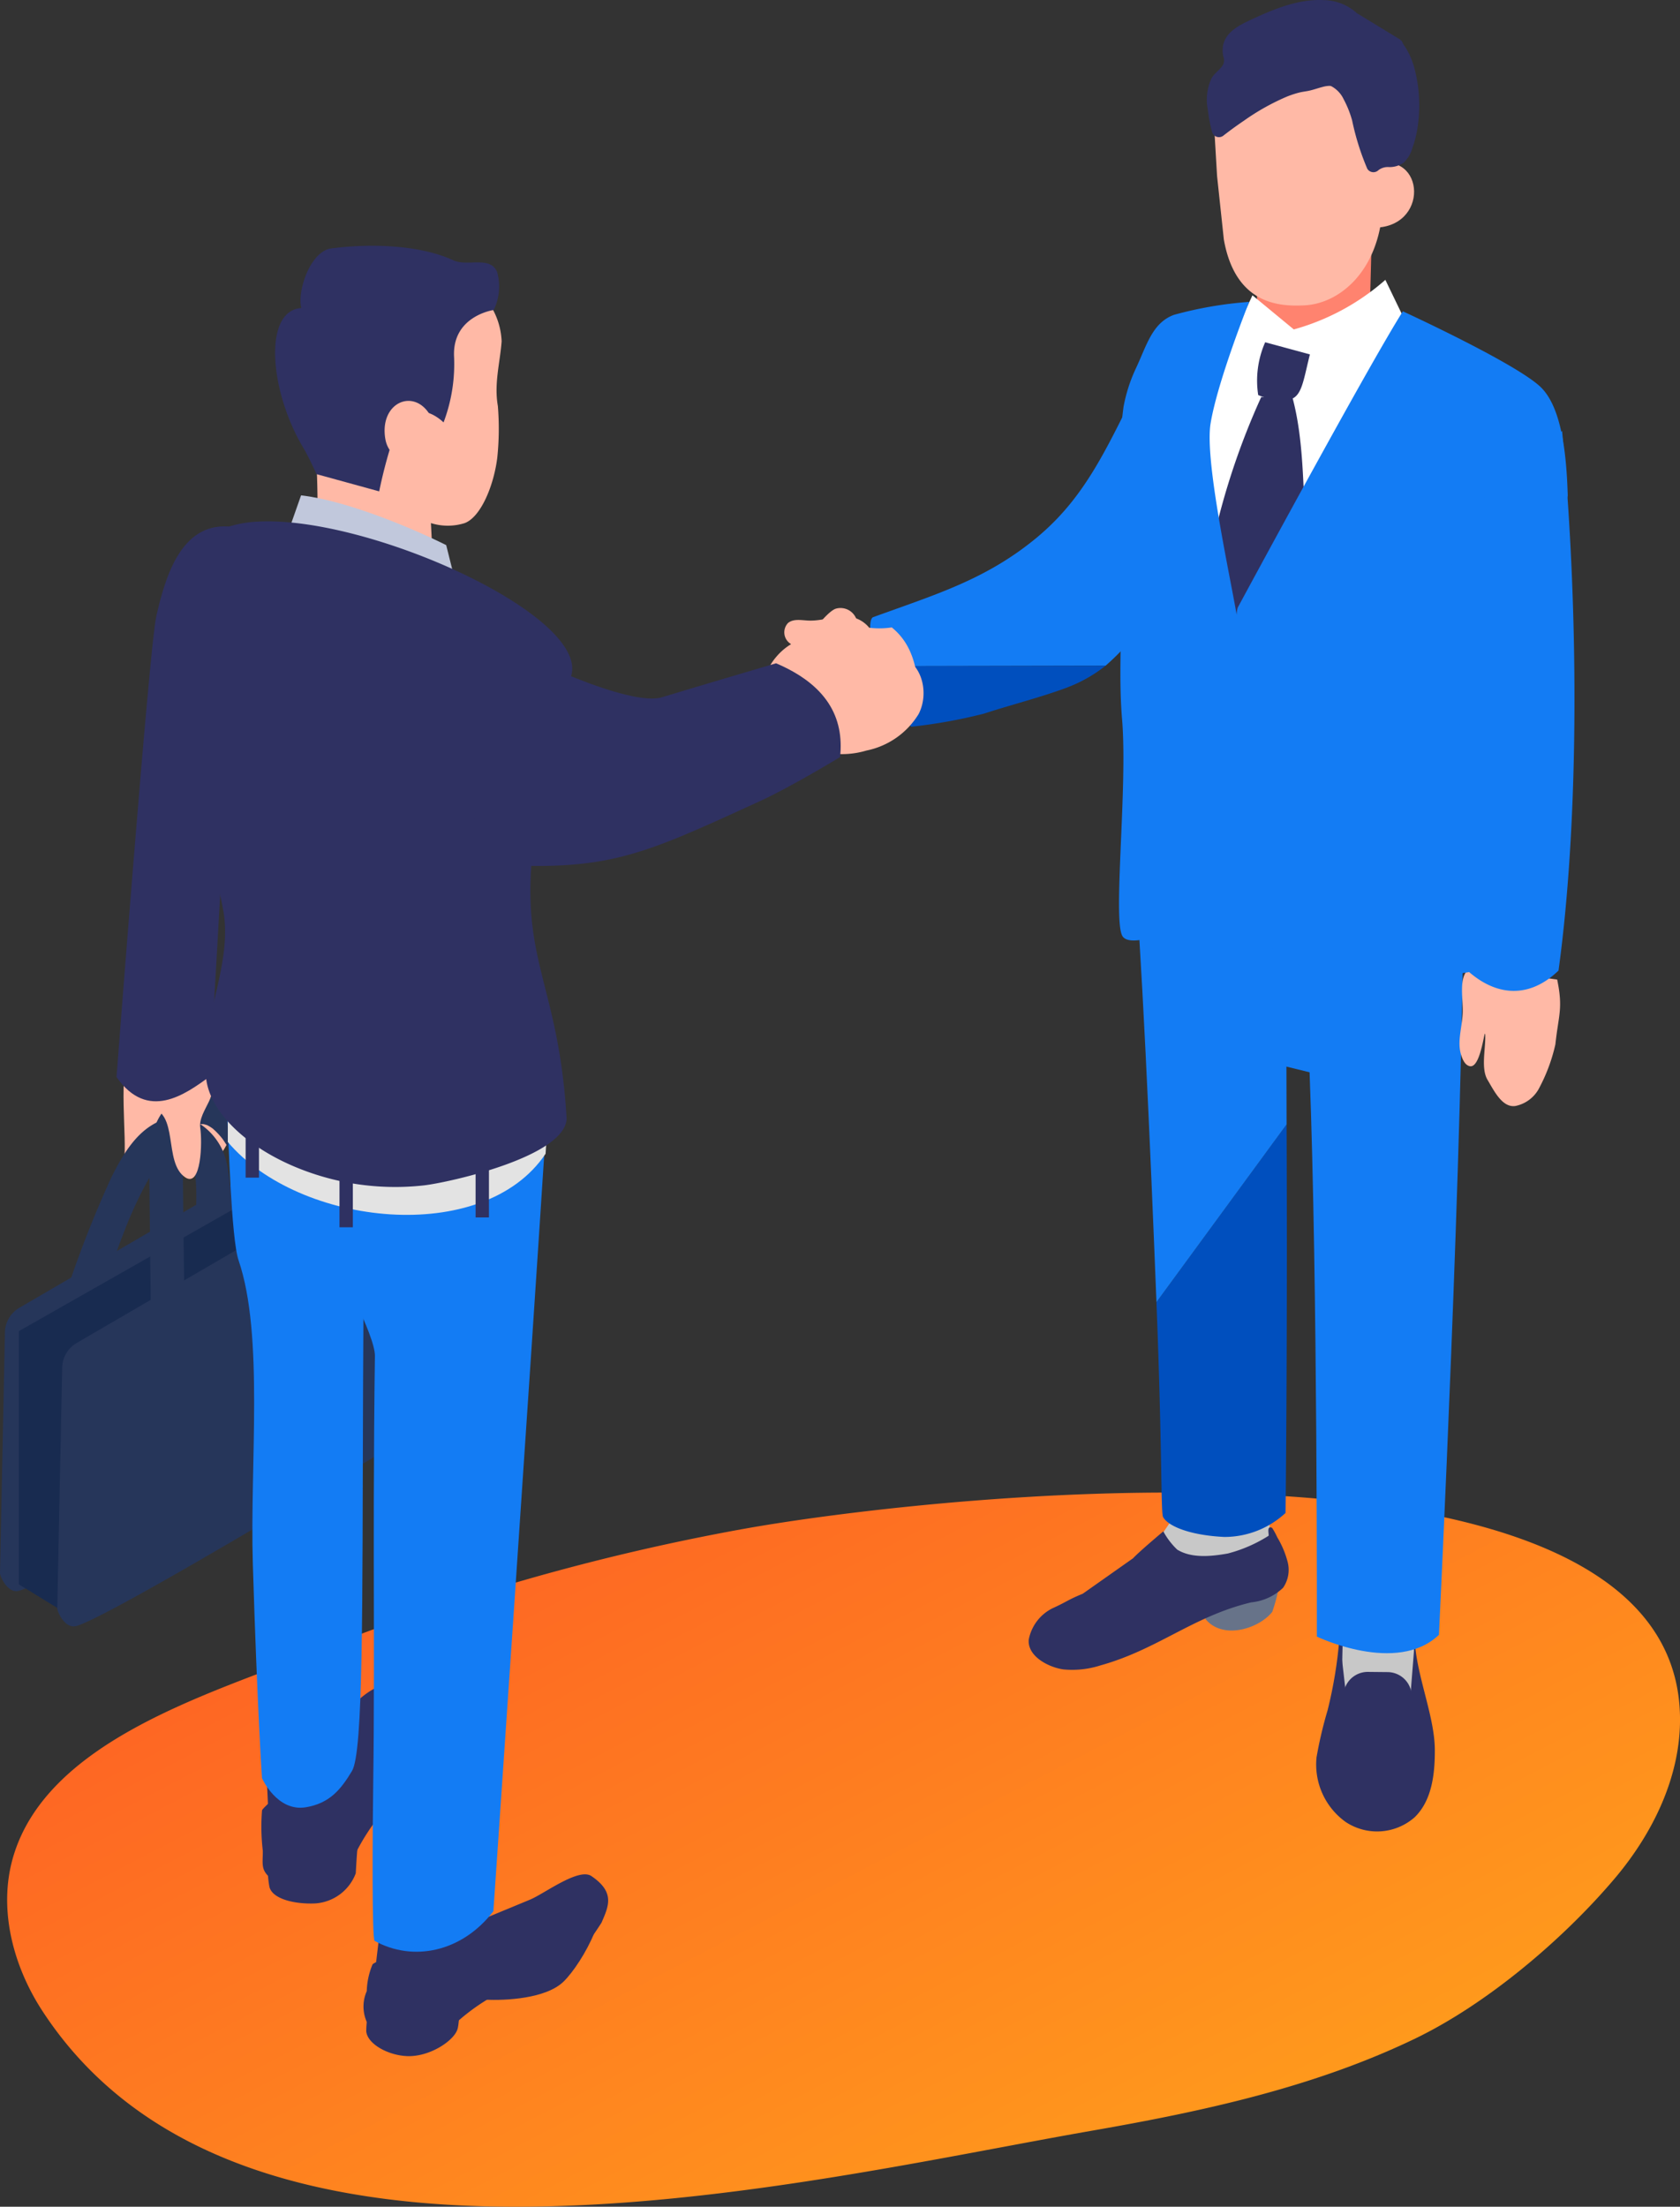 <svg height="200" viewBox="0 0 152.317 200" width="152.317" xmlns="http://www.w3.org/2000/svg" xmlns:xlink="http://www.w3.org/1999/xlink"><rect x="0" y="0" width="152.317" height="200" fill="#333333" stroke="none"/><clipPath id="a"><path d="m0 0h152.317v200h-152.317z"/></clipPath><linearGradient id="b" gradientUnits="objectBoundingBox" x2="1" y2="1"><stop offset="0" stop-color="#fe5426"/><stop offset="1" stop-color="#ffaf19"/></linearGradient><g clip-path="url(#a)"><path d="m147.29 534.8c4.255 3.011 6.839 7.055 6.9 12.421s-2.473 10.529-5.955 14.63c-4.666 5.5-11.577 11.358-18.122 14.5-9.144 4.393-19.182 6.564-29.176 8.306-26.92 4.692-76.827 17.3-95.209-10.822-2.68-4.1-4.041-9.286-2.66-13.986 3.088-10.5 17.737-14.725 26.809-18.372a202.21 202.21 0 0 1 39.3-11.331h.008c13.891-2.515 60.422-7.859 78.1 4.653" fill="url(#b)" transform="translate(-1.872 -391.561)"/><path d="m478.428 568.722-4.266-.044c-.717-.007-1.309 1.407-1.317 2.124l-.036 3.512a1.307 1.307 0 0 0 1.29 1.316l4.266.044a1.307 1.307 0 0 0 1.316-1.289l.036-3.512c.007-.717-.572-2.143-1.289-2.151" fill="#2f3162" transform="translate(-351.408 -422.661)"/><path d="m473.512 551.2.181 5.6-.181 8.2 6.667-.135-.068-14.075z" fill="#c8c8c8" transform="translate(-351.93 -409.368)"/><path d="m473.659 578.473-.4 5.028-5.719.621-.7-6.057a40.217 40.217 0 0 1 -1.078 6.585 37.527 37.527 0 0 0 -1 4.253 6.406 6.406 0 0 0 2.646 5.865 5.156 5.156 0 0 0 6.239-.421c1.577-1.519 1.848-3.924 1.84-6.113-.011-2.977-1.586-6.528-1.817-9.761" fill="#2f3162" transform="translate(-345.398 -429.637)"/><path d="m478.392 590.149-1.782-.018a2.2 2.2 0 1 0 -.046 4.406l1.782.018a2.2 2.2 0 1 0 .045-4.406" fill="#2f3162" transform="translate(-352.578 -438.605)"/><path d="m404.9 516.975-3.417 5 11.958-1.908.247-9.306-8.364.5z" fill="#c8c8c8" transform="translate(-298.394 -379.615)"/><path d="m445.433 305.161-.183 17.746 4.408 1.083c.736 19.115.66 51.144.66 51.144s7.248 3.487 11.068-.159c0 0 2.227-45.6 2.206-67.12z" fill="#137cf4" transform="translate(-330.925 -226.806)"/><path d="m425.838 557.53c.082.43-.208 1.318-.126 1.747 1.565 1.879 4.818.853 6.029-.674a15.232 15.232 0 0 0 .792-3.575z" fill="#677389" transform="translate(-316.393 -412.516)"/><path d="m385.786 540.047a6.5 6.5 0 0 0 -.48-.881c-.559-.244-.234.678-.331.726a12.97 12.97 0 0 1 -3.687 1.6c-1.5.267-3.291.448-4.584-.352a6.636 6.636 0 0 1 -1.262-1.653s-2.179 1.825-2.743 2.437l-4.558 3.212c-1.36.556-1.426.722-2.764 1.329a4.014 4.014 0 0 0 -2.136 2.838c-.126 1.541 1.862 2.52 3.147 2.694a8.355 8.355 0 0 0 3.34-.359c5.239-1.458 8.4-4.455 13.69-5.719a4.859 4.859 0 0 0 2.882-1.319 2.855 2.855 0 0 0 .422-2.318 8.457 8.457 0 0 0 -.934-2.236" fill="#2f3162" transform="translate(-269.971 -400.696)"/><path d="m408.347 413c.534 13.478.391 19.078.6 19.469.434.81 2.366 1.654 5.555 1.809a8.161 8.161 0 0 0 5.551-2.177s.185-15.046.093-35.212z" fill="#004fbe" transform="translate(-303.498 -294.982)"/><path d="m524.209 342.685-7.857-1.06c-1.189.7-.624 2.822-.713 4.2-.087 1.345-.487 2.489-.156 3.629.191.656.465 1.038.839 1.088 1.026.137 1.337-3.92 1.367-2.735s-.4 2.948.205 3.966 1.344 2.538 2.518 2.373a3.121 3.121 0 0 0 2.2-1.69 15.675 15.675 0 0 0 1.436-3.9c.286-2.679.709-3.238.16-5.875" fill="#ffb9a6" transform="translate(-383.029 -253.908)"/><path d="m322.374 147.69c-4.61 3.825-9.215 5.172-14.842 7.221-.557.2-.155 2.834.167 4.445l20.9-.044a21.094 21.094 0 0 0 3.374-3.734c2.151-2.312 4.3-3.966 4.9-7.32l-4.945-15.087c-3.043 5.973-4.945 10.694-9.555 14.518" fill="#137cf4" transform="translate(-228.362 -98.978)"/><path d="m309.251 236.194c.514 1.732 3.016 4.316 3.016 4.316a46.821 46.821 0 0 0 6.609-1.192c2.274-.747 5.2-1.493 7.443-2.334a13.023 13.023 0 0 0 3.57-2.006l-20.9.044c.113.565.216 1.006.266 1.171" fill="#004fbe" transform="translate(-229.648 -174.645)"/><path d="m281.173 218.645a7.529 7.529 0 0 1 -2.043.029 2.763 2.763 0 0 0 -2.475-1c-1.026.054-2.03.4-3.056.348-.633-.029-1.351-.182-1.835.226a1.233 1.233 0 0 0 .122 1.8 1.487 1.487 0 0 0 .163.115c-1.762 1.021-3.727 3.938-1.589 6.416a4.721 4.721 0 0 0 3.788 1.348c3.835-.007 2.042.149 6.88-1.321a25.036 25.036 0 0 0 2.528-1.282c-.113-2.549-.423-5.01-2.484-6.682" fill="#ffb9a6" transform="translate(-200.322 -161.781)"/><path d="m445.48 80.29-10.35 3.016s-.093 4.063-.093 4.322l-3.02 1.667.866 2.875c1.511 1.147 1.7 3.7 3.213 4.847a2.7 2.7 0 0 0 2.035.768 2.575 2.575 0 0 0 1.06-.591c1.167-.925 9.7-2.48 9.7-2.48l.508-4.79-4.107-2.319c0-.259.186-7.057.186-7.316" fill="#ff836f" transform="translate(-321.091 -59.674)"/><path d="m422.488 114.174a5.448 5.448 0 0 1 -4.262-2.727s-1.839.882-3.341 1.588l-3.72 49.924s11.027-2.391 19.379-.434l3.105-50.289s-7.609 2.308-11.162 1.937" fill="#fff" transform="translate(-305.593 -82.831)"/><path d="m431.788 21.914-3.4 4.4.348 5.922.615 5.76c1.072 6.048 5.269 6.052 7.257 5.969 3.217-.136 6.79-3.079 7.14-8.865a35.32 35.32 0 0 1 .857-5.136l-3.625-6.152z" fill="#ffb9a6" transform="translate(-318.391 -16.287)"/><path d="m484.709 57.579-.166 5.732c5.21.13 4.853-7.026.166-5.732" fill="#ffb9a6" transform="translate(-360.129 -42.678)"/><path d="m437.215 107.029 5.107 4.494-.009-4.149-3.806-3.14z" fill="#fff" transform="translate(-324.954 -77.47)"/><path d="m432.633 140.146a65.87 65.87 0 0 0 -4.392 13.176l2.336 9.3 6.106-10.52c-.289-3.735-.172-7.941-1.194-11.822z" fill="#2f3162" transform="translate(-318.284 -104.161)"/><path d="m401.918 336.733 11.8-16.111c-.012-2.706-.02-5.408-.022-8.058l.569.186.861-17.726-15.428-.749c.9 10.69 1.651 28.056 2.221 42.459" fill="#137cf4" transform="translate(-297.069 -218.715)"/><path d="m456.147 103.319.246 4.149 10.195-4.627-1.961-4.063a21.062 21.062 0 0 1 -8.48 4.542" fill="#fff" transform="translate(-339.024 -73.414)"/><path d="m443.987 125.586a5.475 5.475 0 0 0 2.668.454c1.288-.187 1.376-1.566 2.021-4.136l-4.055-1.1a8.626 8.626 0 0 0 -.633 4.783" fill="#2f3162" transform="translate(-329.914 -89.785)"/><path d="m435.831 124.135c-.113-4.088-.622-7.947-2.35-9.754-2.018-2.11-12.6-6.97-12.6-6.97-3.259 5.157-14.968 26.849-14.968 26.849a2.649 2.649 0 0 0 -.1.654c-.646-3.761-2.909-14.025-2.365-17.333.635-3.864 3.5-11.025 3.5-11.025a35.269 35.269 0 0 0 -6.808 1.171c-1.992.727-2.491 2.8-3.461 4.852a14.3 14.3 0 0 0 -1.119 3.472 42.142 42.142 0 0 0 -.314 8.01c.009 3.4.083 6.8.09 10.2s-.2 6.878.1 10.257c.487 6.237-.867 18.08.024 19.52 1.034 1.671 8.887-2.5 8.887-2.5s6.249 5.693 9.859 5.971 12.194.519 14.828-.837c2.84-1.463 6.376-41.437 6.792-42.538" fill="#137cf4" transform="translate(-293.692 -79.196)"/><path d="m444.907 5.841a6.433 6.433 0 0 0 -.9-1.826c0-.025-.026-.043-.033-.068-.058-.079-.065-.188-.129-.263-.015-.017-.042.015-.059 0-.033-.03-.029-.074-.071-.1l-2.992-1.824-.718-.438-.21-.128c-.155-.094.048.057-.069-.059a4.562 4.562 0 0 0 -2.95-1.125c-2.292-.123-4.588.845-6.621 1.794-1.022.477-2.235 1.082-2.49 2.3a2.5 2.5 0 0 0 .022 1.024.97.97 0 0 1 -.009.7c-.248.471-.75.765-1.034 1.215a4.578 4.578 0 0 0 -.357 2.939 13.342 13.342 0 0 0 .38 1.985.651.651 0 0 0 1.073.283l.133-.1a.584.584 0 0 1 .057-.044l.24-.182q.681-.511 1.387-.988a20.929 20.929 0 0 1 3.885-2.177 9.16 9.16 0 0 1 1.008-.34c.4-.108.645-.12 1-.195.405-.086.8-.232 1.2-.335a2.7 2.7 0 0 1 .519-.1 1.4 1.4 0 0 1 .237 0c-.005 0 .042.013.083.032a2.59 2.59 0 0 1 1.113 1.19 9.251 9.251 0 0 1 .762 1.911 23.138 23.138 0 0 0 1.373 4.373.65.65 0 0 0 1.008.13 1.4 1.4 0 0 1 .968-.282 2.225 2.225 0 0 0 1.311-.391 2.928 2.928 0 0 0 .818-1.388 9.207 9.207 0 0 0 .41-1.55 13.161 13.161 0 0 0 -.34-5.983" fill="#2f3162" transform="translate(-316.772)"/><path d="m511.758 160.914a350.52 350.52 0 0 1 .886 39.361c2.842 3.094 6.157 3.51 9.014.751 1.92-13.979 1.826-33.13.324-48.905z" fill="#137cf4" transform="translate(-380.356 -113.062)"/><path d="m289.142 219.1c-.911-.419-3.916.027-4.344-.92a1.911 1.911 0 0 1 -.005-1.218 2.9 2.9 0 0 0 .134-1.223 1.537 1.537 0 0 0 -1.876-1.053c-1.111.3-4.257 4.831-4.2 5.892l.242 4.785a4.194 4.194 0 0 0 2.893 2.341 7.675 7.675 0 0 0 3.817-.154 7.211 7.211 0 0 0 4.733-3.311c.909-1.763.413-4.309-1.39-5.137" fill="#ffb9a6" transform="translate(-207.248 -159.527)"/><path d="m52.521 366.441c-1.611-2.637-4.747-4.063-7.514-2.688l-.76 1.617c-1.177 1.462-.282 7.883-.584 9.734s3.212-4.161 4.77-3.115c1.624 1.091 1.638 4.471 3.212 3.31 2.487-1.834 2.487-6.221.876-8.858" fill="#ffb9a6" transform="translate(-32.418 -269.958)"/><path d="m36.587 395.119a3.987 3.987 0 0 0 -3.513-.454c-2.262.823-3.57 3.066-4.617 5.142a100.038 100.038 0 0 0 -3.738 9.347 1.613 1.613 0 0 0 .153 1.2 1.558 1.558 0 0 0 .91.717 5.685 5.685 0 0 0 2.13-.865c.349-.23.276-1.609.419-2.009.52-1.456 1.043-2.912 1.626-4.344.373-.892.77-1.774 1.21-2.633a18.3 18.3 0 0 1 1.354-2.31 6.7 6.7 0 0 1 .9-.948 4 4 0 0 1 .489-.3 2.968 2.968 0 0 1 .33-.093h.27c.087.02.173.044.258.073a3.1 3.1 0 0 1 .305.184 3.818 3.818 0 0 1 .364.375 4.423 4.423 0 0 1 .334.581 6.26 6.26 0 0 1 .291 1.158 20.177 20.177 0 0 1 .058 2.267q-.015 1.34-.031 2.681l-.062 5.4-.035 3.03a1.523 1.523 0 1 0 3.044 0l.087-7.614q.021-1.862.042-3.724a12.215 12.215 0 0 0 -.385-3.823 5.691 5.691 0 0 0 -2.194-3.043" fill="#26365a" transform="translate(-18.329 -293.166)"/><path d="m30.789 396.763a.8.8 0 0 0 -.607.082l-28.419 16.542a2.652 2.652 0 0 0 -1.317 2.291l-.446 21.788c0 .219.616 1.733 1.6 1.6 2.4-.333 29.482-16.771 29.482-16.771a3.087 3.087 0 0 0 1.2-2.6l-.9-22.164a.8.8 0 0 0 -.592-.77" fill="#26365a" transform="translate(0 -294.868)"/><path d="m6.664 421.1v22.949l4.2 2.575 29.326-16.9.392-23.785-4.282-1.683z" fill="#182b50" transform="translate(-4.953 -300.457)"/><path d="m51.005 409.205a.8.8 0 0 0 -.607.082l-28.419 16.542a2.652 2.652 0 0 0 -1.317 2.291l-.446 21.788c0 .219.617 1.734 1.6 1.6 2.4-.333 29.482-16.771 29.482-16.771a3.087 3.087 0 0 0 1.2-2.6l-.9-22.164a.8.8 0 0 0 -.591-.77" fill="#26365a" transform="translate(-15.025 -304.115)"/><path d="m63.406 389.958c-1.047-2.076-2.355-4.319-4.617-5.142a3.987 3.987 0 0 0 -3.513.454 5.691 5.691 0 0 0 -2.194 3.043 12.225 12.225 0 0 0 -.386 3.823q.021 1.862.043 3.724l.087 7.614a1.523 1.523 0 1 0 3.044 0l-.035-3.03-.062-5.4q-.015-1.34-.031-2.68a20.178 20.178 0 0 1 .058-2.264 6.268 6.268 0 0 1 .291-1.158 4.444 4.444 0 0 1 .334-.581 3.793 3.793 0 0 1 .364-.375 3.079 3.079 0 0 1 .305-.184 2.665 2.665 0 0 1 .258-.073h.27a2.969 2.969 0 0 1 .33.093 3.949 3.949 0 0 1 .489.3 6.692 6.692 0 0 1 .9.948 18.285 18.285 0 0 1 1.354 2.31c.44.859.837 1.741 1.21 2.633.583 1.431 1.106 2.887 1.626 4.344a1.751 1.751 0 0 0 .7.933 1.508 1.508 0 0 0 1.173.158 1.557 1.557 0 0 0 .909-.718 1.612 1.612 0 0 0 .154-1.2 65.811 65.811 0 0 0 -3.062-7.563" fill="#26365a" transform="translate(-39.163 -285.846)"/><path d="m57.13 382.526c-.918-.265-5.915 2.043-4.965 2.142 2.823.292 1.278 4.973 3.31 6.327 1.46.973 1.558-3.212 1.363-4.478-.244-1.588 2.215-3.4.292-3.991" fill="#ffb9a6" transform="translate(-38.682 -284.291)"/><g fill="#2f3162"><path d="m44.753 193.974c-.631 2.767-3.6 41.725-3.6 41.725 2.826 4.033 6.209 1.59 8.465-.062l1.849-32.513s3.988-17.08-.195-17.327c-4.314-.255-5.713 4.629-6.522 8.177" transform="translate(-30.589 -138.084)"/><path d="m166.934 675.452c.018-.017 6.87-4.508 9.218-6.763 1.186-1.035.775-2.495 1.471-2.165 2.28 1.08-.84 6.738-2.594 8.43-1.594 1.538-5.238 1.718-7.055 1.628-2.178-.108-.669.558-1.04-1.131" transform="translate(-123.946 -495.349)"/><path d="m137.846 706.36c-.146.387-.144 1.427-.291 1.814-.359 1.04-2.51 2.461-4.514 2.4-1.791-.058-3.667-1.131-3.745-2.268a8.731 8.731 0 0 1 .557-2.973z" transform="translate(-96.091 -524.225)"/><path d="m129.2 669.743c.405-.442 9.139-3.736 9.139-3.736l5.135-2.124c1.287-.532 4.41-2.918 5.563-2.136 2.18 1.479 1.555 2.739.919 4.222a32.5 32.5 0 0 1 -2.88 3.856 8.5 8.5 0 0 1 -2.107 1.863 4.888 4.888 0 0 1 -2.528.708 6.12 6.12 0 0 0 -2.609.4 18.816 18.816 0 0 0 -3.472 2.63 5.843 5.843 0 0 1 -2.947 1.792 4.811 4.811 0 0 1 -4.406-1.661 3.437 3.437 0 0 1 -.337-3.381 6.749 6.749 0 0 1 .53-2.437" transform="translate(-95.418 -491.717)"/><path d="m139.854 673.056 1.075 1.915a4.7 4.7 0 0 1 1.4 0 1.588 1.588 0 0 1 1.123.759 2 2 0 0 1 -.517 2.084c-1.295 1.554-3.6 2.822-7.048 3.016-2.937-.462-3.529-1.8-3.529-1.8l.586-4.909z" transform="translate(-98.372 -500.238)"/><path d="m134.05 597.7c2.512.226 2.49 3.568 1.724 5.882-.551 1.663-3.618 4.035-4.824 4.865-1.8 1.237-2.117 1.266-3.048-.191a61.732 61.732 0 0 0 5.515-8.017c.756-1.381-.134-2.609.633-2.54" transform="translate(-95.061 -444.226)"/><path d="m102.682 652.06c-.067.408-.168 2.35-.168 2.35a4.22 4.22 0 0 1 -3.7 2.734c-1.79.075-3.819-.377-4.122-1.476a8.726 8.726 0 0 1 -.047-3.024z" transform="translate(-70.258 -484.633)"/><path d="m92.289 605.924c.228-.554 7.083-6.032 7.083-6.032 1.362-1.256-.2-2.269 1.162-3.524 1.024-.944 2.221-1.953 3.61-1.852 1.91.138 2.405 2.033 2.32 3.645-.045.862.8 4.458-.021 5.253-1.07 1.036-2.387 1.8-3.4 2.9a18.827 18.827 0 0 0 -2.35 3.668 4.892 4.892 0 0 1 -2.136 2.32 6.037 6.037 0 0 1 -5.31-.089c-1.146-.823-.876-1.388-.893-2.624a18.554 18.554 0 0 1 -.069-3.661" transform="translate(-68.528 -441.859)"/><path d="m100.157 614.576a4.7 4.7 0 0 1 1.311-.487 1.587 1.587 0 0 1 1.316.324 2 2 0 0 1 .235 2.135 7.751 7.751 0 0 1 -5.7 5c-2.9.679-3.39-1.306-3.39-1.306l-.315-6.875 6.3-.589z" transform="translate(-69.576 -455.441)"/></g><path d="m93.084 410.728-.533-.185c-.018 2.566-.031 5.184-.04 7.8-.067 19.53.034 32.514-1 34.242s-2.055 2.926-4.162 3.289c-2.636.455-4-2.636-4-2.636s-.431-6.363-.83-19.419c-.276-9.054 1.023-20.724-1.291-27.506-.688-2.018-.9-11.334-1.044-13.328l13.58 6.116z" fill="#137cf4" transform="translate(-59.596 -292.083)"/><path d="m127.346 465.035c-2.856 3.727-7.3 4.614-10.771 2.693-.246-.136-.194-9.516-.121-14.745q.03-2.2.042-4.408c.041-6.945-.009-13.89.007-20.835.008-3.71.043-9.311.1-13.021.03-1.892-3.474-8.265-3.812-9.193-1.3-3.568-1.23-9.125-1.643-12.885l21.016.595c-1.586 24.783-4.82 71.8-4.82 71.8" fill="#137cf4" transform="translate(-82.611 -291.824)"/><path d="m108.73 118.5c7.022 1.859 4.771-.2 6.68-3.942 5.29-10.065 3.9-8.766 8.238-11.1a6.593 6.593 0 0 1 1.9 4.359c-.134 1.9-.7 3.818-.342 5.869a25.384 25.384 0 0 1 -.05 4.663c-.311 2.542-1.492 5.4-2.956 5.949a5.091 5.091 0 0 1 -3.061 0l.19 3.813 2.348 2.017-13.026 1.1-.924-4.09 1.136-.34s.058-6.124-.136-8.3" fill="#ffb9a6" transform="translate(-80.068 -76.889)"/><path d="m99.514 92.4c-.389-1.266.618-4.847 2.533-5.374 3.344-.47 8.034-.431 11.248 1.051 1.288.594 3.3-.436 3.958 1.039a4.83 4.83 0 0 1 -.3 3.463s-3.721.519-3.6 4.153a14.946 14.946 0 0 1 -.949 6.038s-1.578-1.588-2.89-.71a6.333 6.333 0 0 0 -1.846 2.693 43.685 43.685 0 0 0 -1.1 4.265l-5.684-1.562s-.676-1.515-1.166-2.333c-3.124-5.206-3.684-12.494-.2-12.722" fill="#2f3162" transform="translate(-72.189 -64.485)"/><path d="m110.643 179.356 1.128 4.512-17.334-.356 3.048-8.665c4.063.468 9.876 2.874 13.158 4.509" fill="#c1c8dc" transform="translate(-70.189 -129.952)"/><path d="m139.913 142.759a16.815 16.815 0 0 0 -.361 4.681s-3.264-.057-3.681-2.488c-.562-3.28 2.558-4.666 4.042-2.192" fill="#ffb9a6" transform="translate(-100.934 -105.164)"/><path d="m109.474 392.187-.224 3.532c-5.637 8.41-22.332 6.59-28.812-1.065v-2.915c7.6 6.6 23.319 8.464 29.037.448" fill="#e3e3e3" transform="translate(-59.784 -291.154)"/><path d="m0 0h1.211v4.442h-1.211z" fill="#2f3162" transform="translate(43.12 105.896)"/><path d="m0 0h1.211v4.442h-1.211z" fill="#2f3162" transform="translate(30.78 106.787)"/><path d="m0 0h1.211v4.442h-1.211z" fill="#2f3162" transform="translate(22.27 102.288)"/><path d="m70.292 184.046a10.431 10.431 0 0 0 -2.565.429c-9.372 3.127-1.767 28.075-.575 34.832.894 5.021-2.234 10.232-1.572 15.039.249 3.018 3.365 6.122 7.792 8.057a23.526 23.526 0 0 0 11.975 1.8c2.287-.267 12.815-2.6 12.933-6.057-.99-16.664-7.107-14.251.406-40.1 1.71-5.458-18.333-14.554-28.393-14" fill="#2f3162" transform="translate(-46.907 -136.771)"/><path d="m193.553 227.573s-7.476 2.2-10.352 3.082-12.659-3.632-15.131-5.344l-2.32 20.347c12.282.945 14.969-.379 26.436-5.636 2.739-1.256 7.17-3.947 7.17-3.947.394-3.637-1.263-6.567-5.8-8.5" fill="#2f3162" transform="translate(-123.191 -167.459)"/></g></svg>